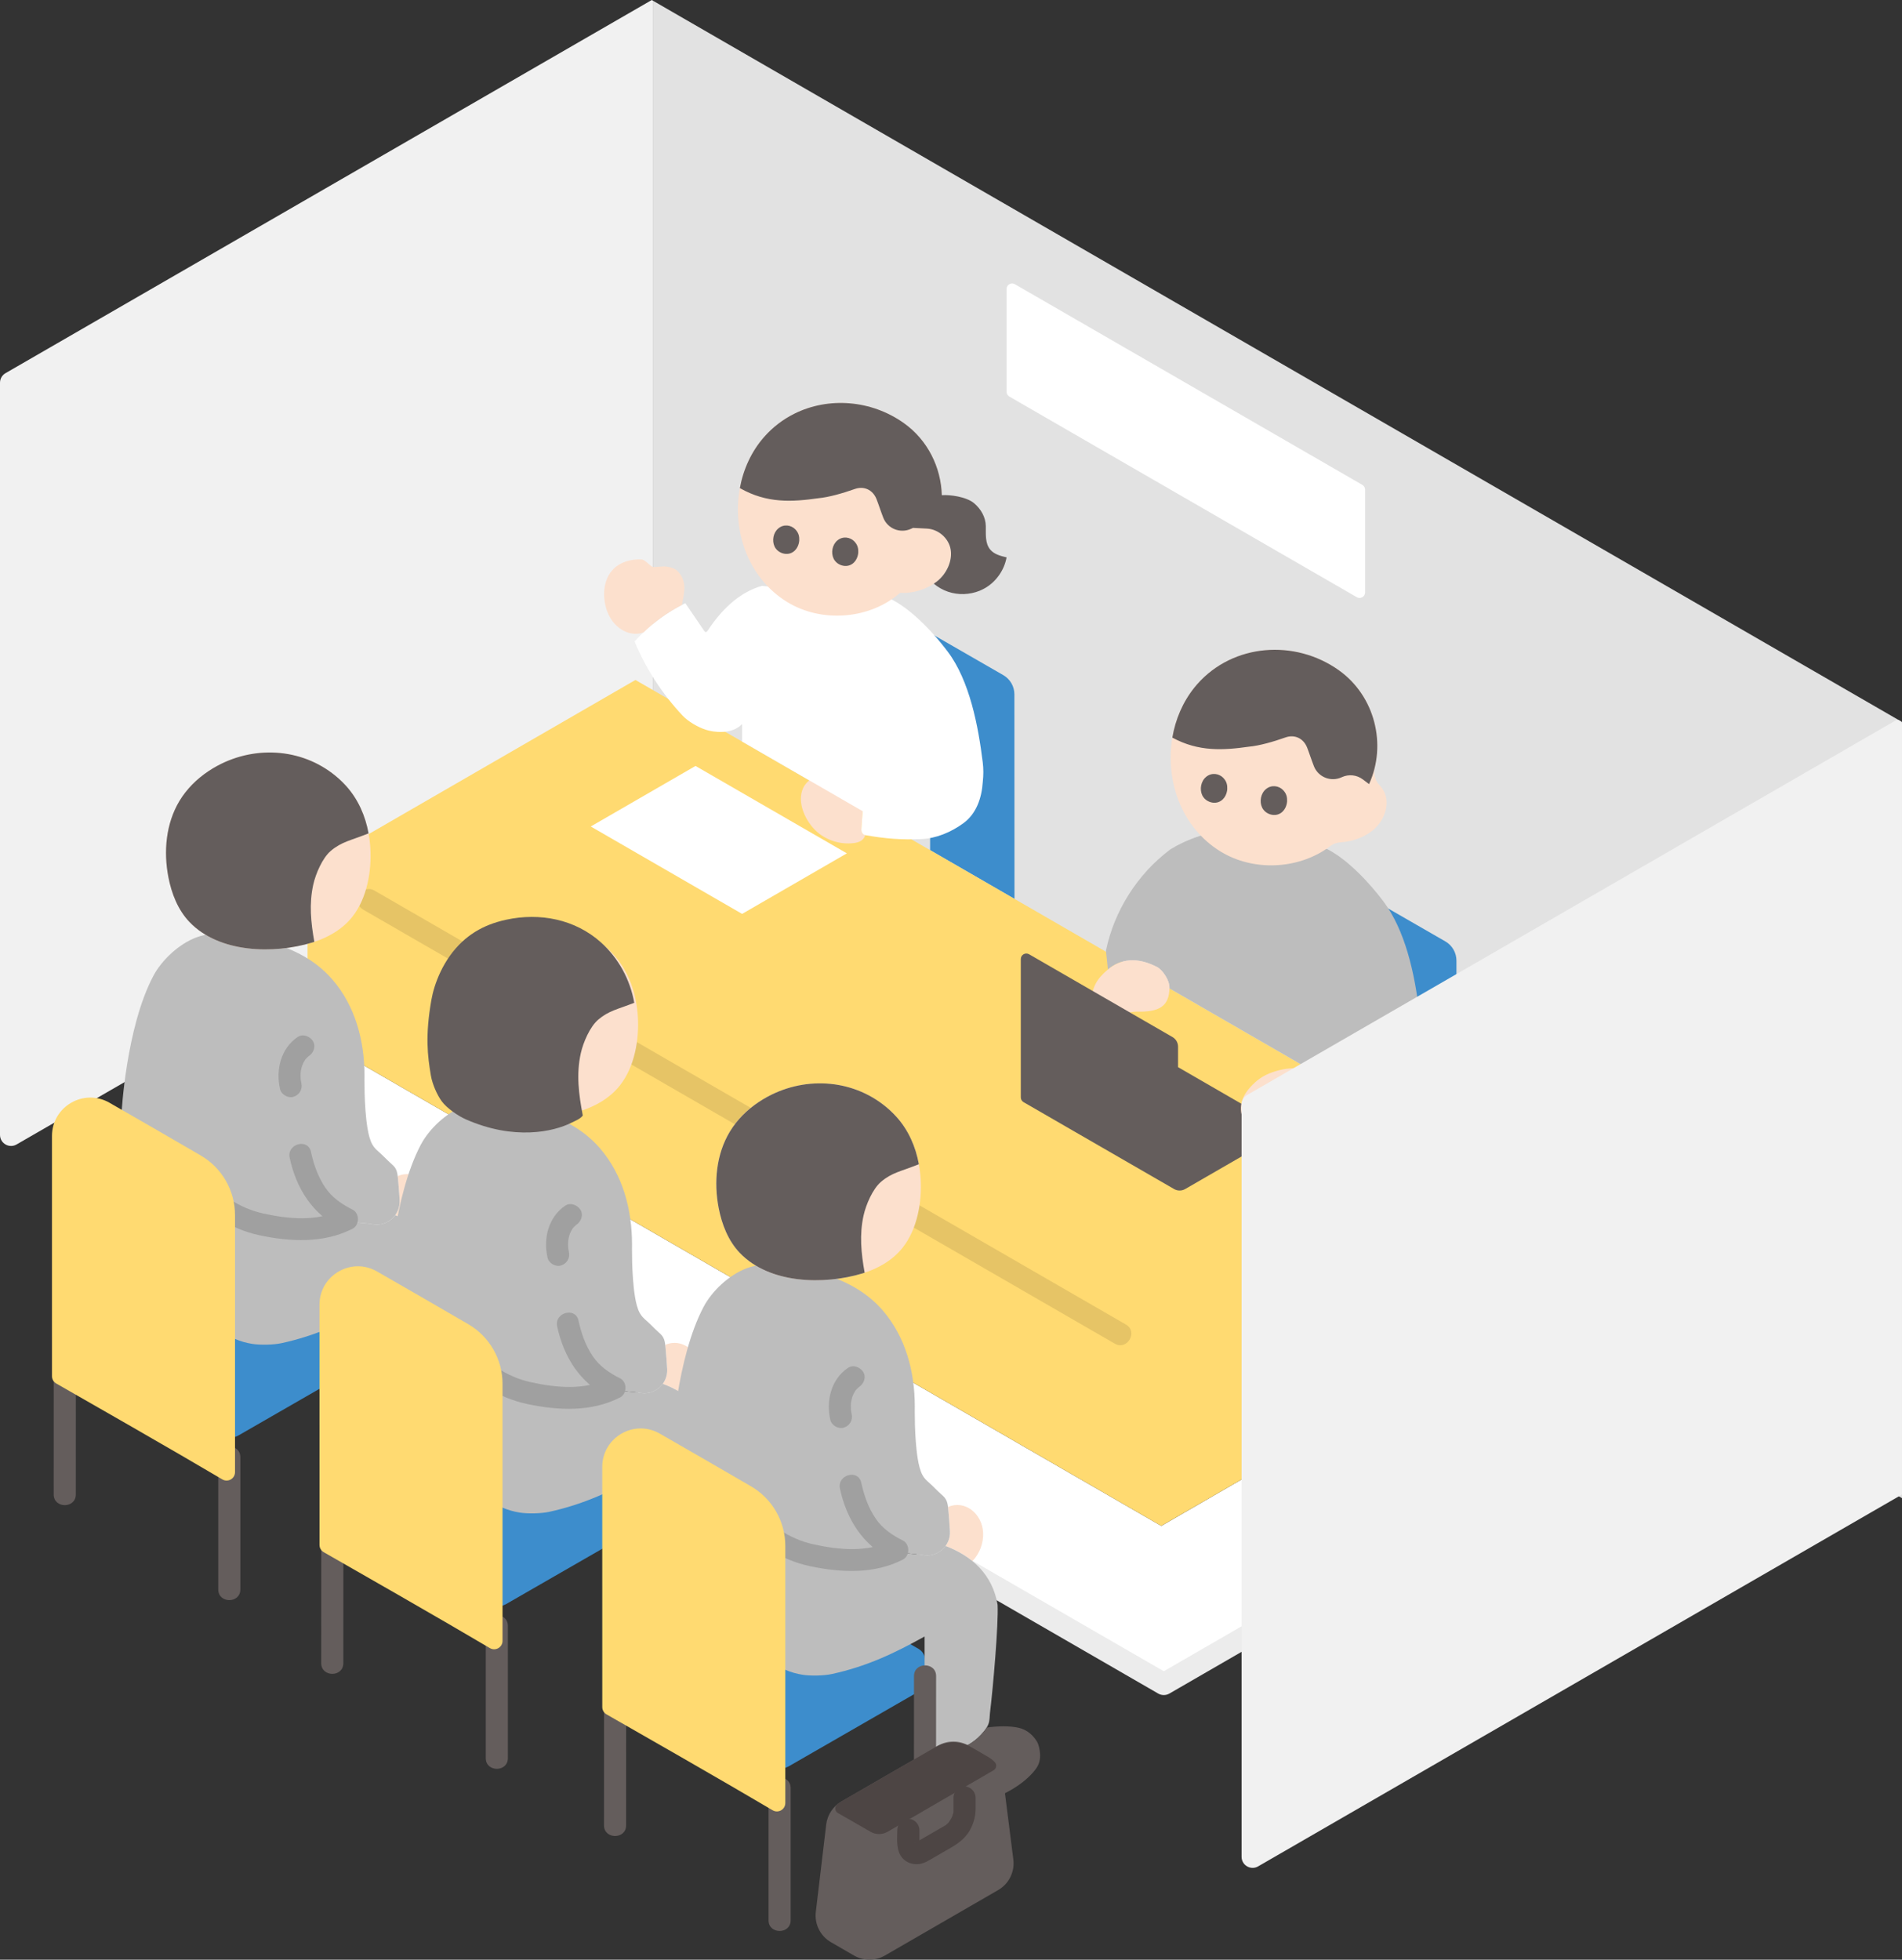 <?xml version="1.0" encoding="UTF-8"?><svg id="b" xmlns="http://www.w3.org/2000/svg" width="344.023" height="354.422" viewBox="0 0 344.023 354.422"><rect x="0" y="0" width="344.023" height="354.422" fill="#333333" stroke="none"/><defs><style>.j{fill:#bdbdbd;}.k{fill:#3d8dcc;}.l{fill:#fff;}.m{fill:#e2e2e2;}.n{fill:none;}.o{fill:#e6c466;}.p{fill:#a0a0a0;}.q{fill:#ffda71;}.r{fill:#ffda71;}.s{fill:#fce0cd;}.t{fill:#ececec;}.u{fill:#4d4544;}.v{fill:#645d5c;}.w{fill:#f1f1f1;}</style></defs><g id="c"><path class="l" d="M115.038,249.443c-21.927-12.661-43.361-25.037-59.418-34.306v-27.82h.89c42.696,24.655,130.017,75.076,153.534,88.659,11.45-6.617,46.167-26.69,59.176-34.189v28.85c-15.28,8.83-43.98,25.42-58.72,33.93-13.425-7.751-55.271-31.917-95.462-55.124Z"/><path class="t" d="M112.979,121.796c-15.035,8.688-30.069,17.376-45.106,26.061-3.717,2.147-7.433,4.294-11.15,6.44-.847.489-2.061.948-2.664,1.729-.754.978-.43,2.696-.43,3.865,0,2.49,0,4.98-.001,7.47-.001,9.178-.002,18.356-.003,27.534,0,6.747,0,13.494,0,20.241,0,.702.381,1.375.991,1.727,10.243,5.914,20.486,11.828,30.729,17.743,11.879,6.859,23.758,13.719,35.637,20.578s23.731,13.703,35.597,20.555c10.202,5.891,20.405,11.783,30.607,17.674,6.889,3.978,13.779,7.957,20.668,11.935.546.315,1.092.631,1.638.946.623.36,1.396.36,2.019,0,14.102-8.148,28.203-16.298,42.304-24.447,3.45-1.994,6.9-3.988,10.35-5.982,1.468-.849,2.936-1.697,4.404-2.546.728-.421,1.704-.803,2.222-1.475.527-.683.429-1.533.429-2.345,0-7.155,0-14.311.001-21.466.001-12.038.003-24.076.007-36.114,0-2.574-3.999-2.578-4,0-.005,16.979-.007,33.958-.008,50.937,0,2.592,0,5.184,0,7.776l.991-1.727c-15.73,9.091-31.46,18.182-47.191,27.273-3.843,2.221-7.685,4.441-11.528,6.662h2.019c-6.359-3.672-12.719-7.344-19.078-11.017-9.879-5.704-19.757-11.409-29.636-17.113-11.748-6.784-23.496-13.568-35.244-20.351-11.968-6.911-23.935-13.821-35.903-20.731-10.538-6.085-21.075-12.169-31.613-18.253-1.134-.655-2.269-1.31-3.403-1.965l.991,1.727c0-13.939.001-27.879.003-41.818,0-5.36.001-10.72.002-16.08l-.991,1.727c15.456-8.926,30.91-17.855,46.364-26.785,3.998-2.31,7.996-4.621,11.994-6.931,2.228-1.288.216-4.746-2.019-3.454h0Z"/><path class="w" d="M117.892,0C94.222,13.654,11.041,61.691.995,67.492c-.619.357-.995,1.015-.995,1.729v136.031c0,1.54,1.663,2.504,2.997,1.734,38.613-22.297,77.7-44.856,115.13-66.467.02.011.042.024.062.036,0-39.379,0-91.36,0-140.377l-.297-.178Z"/><path class="m" d="M344.02,270.297s0-69.856.003-139.721C281.712,94.607,151.524,19.428,118.189.179c0,49.016,0,100.997,0,140.376,33.342,19.251,163.527,94.428,225.834,130.395-.003-.326-.003-.653-.003-.653Z"/><g id="d"><path class="k" d="M254.096,203.343c-2.428-1.402-4.928-2.846-7.491-4.326v-37.286c5.633,3.243,11.709,6.74,14.811,8.525,1.252.721,2.018,2.044,2.018,3.488.003,6.201.011,23.44.016,35.001-2.975-1.718-6.1-3.523-9.354-5.403Z"/></g><g id="e"><path class="k" d="M180.475,160.826c-4.095-2.365-8.183-4.726-12.241-7.069v-39.274c5.156,2.968,10.414,5.995,13.226,7.614,1.252.721,2.018,2.044,2.018,3.488.003,6.567.011,25.513.016,36.985-1.007-.581-2.014-1.163-3.02-1.744Z"/></g><path class="q" d="M126.616,129.724c-3.894-2.249-7.787-4.497-11.679-6.744l-.95.544c-16.822,9.721-39.831,23.016-58.359,33.716-.002,10.135-.003,20.42-.003,29.571.577.332.884.509.884.509,42.688,24.644,130.012,75.071,153.529,88.651,11.696-6.751,47.762-27.595,60.029-34.678,0,0,16.704-9.646,24.88-14.36-55.908-32.287-112.247-64.822-168.331-97.209Z"/><path class="o" d="M65.708,164.524c8.728,5.039,17.456,10.078,26.184,15.117,10.276,5.933,20.551,11.866,30.827,17.8,10.449,6.034,20.899,12.068,31.348,18.102,9.063,5.233,18.126,10.467,27.189,15.7,6.291,3.633,12.582,7.265,18.873,10.898.506.292,1.011.584,1.517.876,2.233,1.29,4.25-2.166,2.019-3.454-5.843-3.374-11.687-6.749-17.53-10.123-8.797-5.08-17.595-10.16-26.392-15.24-10.363-5.984-20.727-11.968-31.09-17.953-10.37-5.988-20.74-11.975-31.109-17.963-9.003-5.198-18.006-10.397-27.01-15.595-.935-.54-1.869-1.079-2.804-1.619-2.233-1.289-4.25,2.166-2.019,3.454h0Z"/><g id="f"><path class="j" d="M228.978,151.209c-.348-.064-.695-.126-1.04-.187-1.402-.246-2.766-.46-3.989-.613-6.227-.778-12.324,3.257-12.324,3.257-5.889,4.427-10.09,11.047-11.589,18.26l.357,3.417c2.267-1.908,5.238-2.334,8.88-.459.977.503,2.253,2.333,2.25,3.724,0,.05,0,.099-.001.148,8.286,4.783,16.386,9.461,24.142,13.94.222.037.865.137,1.656.261.442,1.315.998,2.885,1.548,4.51.559,1.654,1.112,3.364,1.531,4.917,2.026-1.142,4.669-2.432,7.221-3.962,4.167-2.493,7.811-5.76,8.63-9.989.347-1.817.629-4.041.397-5.875-.801-6.474-2.438-14.269-6.471-19.594-2.458-3.259-6.34-7.462-10.124-9.403,0,0-4.326-1.041-9.057-1.97-.667-.131-1.343-.26-2.015-.383Z"/><path class="s" d="M197.418,181.36c.008-2.756.953-4.314,2.975-6.016,2.267-1.908,5.238-2.334,8.88-.459.977.503,2.253,2.333,2.25,3.724-.006,3.488-1.971,4.442-5.892,4.359-3.487-.074-6.363,3.852-7.752.653-.322-.742-.464-1.503-.461-2.261Z"/><path class="v" d="M196.952,206.154c-3.939-2.274-7.877-4.548-11.815-6.822-.309-.179-.5-.509-.5-.866v-25.014c0-.77.833-1.251,1.5-.866l25.942,14.978c.619.357,1,1.018,1,1.732v3.709c6.07,3.51,12.147,7.019,18.225,10.529.667.385.668,1.348,0,1.734-5.645,3.262-11.295,6.519-16.94,9.781-.619.358-1.381.358-2,0-5.139-2.965-10.277-5.931-15.413-8.896Z"/><path class="s" d="M228.114,204.449c-.711-.162-1.409-.404-2.017-.821-2.183-1.497-2.002-4.216-.652-6.123.893-1.261,2.117-2.328,3.142-2.89,2.522-1.381,6.869-2.132,9.127-.503.724,2.109,1.621,4.644,2.314,6.975-1.933,2.098-5.659,3.45-8.092,3.6-1.125.069-2.277.059-3.39-.149-.144-.027-.288-.056-.432-.089Z"/><path class="s" d="M211.753,136.245c-.187,5.159,1.452,10.396,4.881,14.277,1.365,1.545,2.983,2.869,4.791,3.863,5.958,3.276,13.842,2.709,19.222-1.383.563-.428,1.258-.633,1.964-.675,1.987-.118,4.107-.883,5.665-2.133,1.706-1.369,2.803-3.679,2.466-5.785-.145-.909-.588-1.732-1.212-2.383-.812-.848-1.139-2.077-.866-3.219,1.539-6.434-.852-13.577-6.513-17.599-7.919-5.626-19.112-4.852-25.619,2.551-3.03,3.447-4.616,7.937-4.781,12.486Z"/><path class="v" d="M216.026,124.362c-2.1,2.613-3.424,5.755-3.983,9.04,4.767,2.593,9.245,2.296,13.89,1.638,1.779-.158,4.357-.876,6.563-1.664,1.635-.584,3.248.117,3.926,1.819.361.907.76,2.179,1.23,3.379.775,1.978,3.062,2.89,4.996,2.01l.077-.035c1.241-.565,2.692-.405,3.78.417h0s.557.421,1.121.847c3.255-7.085,1.086-15.942-5.476-20.604-7.919-5.626-19.112-4.852-25.619,2.551-.174.198-.343.399-.507.603Z"/><path class="v" d="M221.981,142.72c-.008.13-.089,1.424-1.148,2.12-.695.456-1.393.344-1.612.305-.169-.03-1.268-.246-1.773-1.336-.479-1.033-.262-2.5.71-3.306,1.008-.836,2.339-.603,3.091.17.677.696.755,1.388.732,2.047Z"/><path class="v" d="M232.802,144.931c-.008.13-.089,1.424-1.148,2.12-.695.456-1.393.344-1.612.305-.169-.03-1.268-.246-1.773-1.336-.479-1.033-.262-2.5.71-3.306,1.008-.836,2.339-.603,3.091.17.677.696.755,1.388.732,2.047Z"/></g><path class="l" d="M183.557,51.398c19.528,11.277,41.233,23.81,62.853,36.293.309.179.5.509.5.866,0,6.196,0,12.391,0,18.587,0,.77-.833,1.251-1.5.866-21.657-12.505-43.365-25.04-62.851-36.292-.309-.179-.497-.507-.497-.864,0-2.586.001-12.629.002-18.592,0-.77.827-1.249,1.494-.864Z"/><path class="w" d="M246.245,326.759c-6.215,3.589-12.46,7.196-18.681,10.789-1.332.769-2.994-.194-2.994-1.733v-136.045c0-.714.374-1.369.992-1.726,41.215-23.793,107.525-62.091,117.254-67.71.538-.311,1.204.073,1.204.694,0,44.849,0,139.268,0,139.268-23.016,13.285-59.823,34.543-97.775,56.462Z"/><g id="g"><path class="s" d="M147.794,150.457c-2.049-1.801-3.786-5.356-2.488-8.01.892-1.823,3.204-2.582,5.107-2.564.245.002.509.01.646-.236.082-.146.106-.318.179-.469.191-.397.664-.568,1.101-.621,1.309-.158,2.67.446,3.419,1.534l.693,1.008c-.214,2.88-.428,5.759-.642,8.638-.023.303-.039.63.125.886.119.186.294.371.511.41.019.003.039.007.057.01-.321,1.058-1.258,1.337-2.146,1.442-2.282.27-4.664-.439-6.427-1.913-.045-.038-.09-.076-.134-.115Z"/><path class="l" d="M167.436,113.222c-1.911-1.94-4.059-3.733-6.175-4.818l-23.441-2.446c-4.162,1.16-7.422,4.445-9.791,8.059-.107.164-.28.352-.462.28-.079-.031-.131-.105-.179-.175-1.142-1.677-2.285-3.354-3.426-5.032-3.467,1.695-6.601,4.064-9.182,6.932,2.053,4.927,5,9.48,8.653,13.371,1.035,1.103,2.775,2.112,4.212,2.584s4.75.917,6.58-1.026c0,1.036,0,2.101,0,3.165,6.993,4.04,14.308,8.264,21.808,12.595-.075,1.009-.15,2.017-.225,3.026-.023.303-.039.63.125.886.119.186.294.371.511.41,3.743.656,6.534.872,10.153.725,2.734-.111,5.411-1.243,7.626-2.85,2.367-1.717,3.35-4.552,3.539-7.529.125-1.161.14-2.313-.011-3.51-.801-6.474-2.333-14.737-6.367-20.062-.76-1.007-1.655-2.105-2.642-3.198-.42-.466-.857-.931-1.308-1.387Z"/><g id="h"><path class="l" d="M153.175,154.335c-.809-.467-26.139-15.094-27.375-15.808-.55.318-18.514,10.7-18.947,10.95,2.371,1.371,24.412,14.098,27.373,15.808.505-.292,18.531-10.708,18.949-10.949,0,0,0,0,0,0Z"/></g><path class="s" d="M142.207,75.643c6.405-3.976,14.909-3.643,21.271.877,6.212,4.414,8.433,12.638,5.772,19.473,1.369.614,2.461,1.895,2.704,3.418.332,2.078-.75,4.357-2.433,5.707-1.834,1.471-4.456,2.262-6.707,2.097-5.299,4.641-13.596,5.442-19.786,2.038-1.784-.981-3.381-2.287-4.727-3.812-6.367-7.205-6.479-19.146-.099-26.405,1.192-1.356,2.544-2.487,4.005-3.394Z"/><path class="v" d="M143.621,74.851c-2.006,1.007-3.851,2.401-5.419,4.186-2.302,2.619-3.758,5.846-4.381,9.241,4.891,2.797,9.47,2.501,14.225,1.827,1.779-.158,4.357-.876,6.563-1.664,1.635-.584,3.248.117,3.926,1.819.361.907.76,2.179,1.23,3.379.775,1.978,3.062,2.89,4.996,2.01l.385-.175c1.241.063,2.514.128,2.514.128,2.053.105,3.963,1.73,4.296,3.808.332,2.078-.75,4.357-2.433,5.707-.199.159-.407.311-.622.454.77.635,1.638,1.134,2.578,1.452,1.846.629,3.908.553,5.717-.179.342-.144.679-.311.998-.493,2.008-1.175,3.458-3.257,3.871-5.547-1.082-.25-2.237-.549-2.946-1.395-.964-1.128-.792-2.792-.813-4.267-.031-1.615-.869-3.055-2.086-4.103-1.393-1.206-4.415-1.586-5.802-1.481,0,0-.026.002-.066.005-.144-5.026-2.535-9.964-6.872-13.045-5.904-4.194-13.653-4.783-19.857-1.669Z"/><path class="v" d="M144.563,97.745c-.007.128-.087,1.405-1.133,2.092-.686.45-1.374.339-1.591.301-.167-.03-1.251-.242-1.749-1.318-.472-1.019-.258-2.467.701-3.262.995-.824,2.308-.595,3.05.168.668.687.745,1.369.722,2.019Z"/><path class="v" d="M155.239,99.925c-.007.128-.087,1.405-1.133,2.092-.686.45-1.374.339-1.591.301-.167-.03-1.251-.242-1.749-1.318-.472-1.019-.258-2.467.701-3.262.995-.824,2.308-.595,3.05.168.668.687.745,1.369.722,2.019Z"/><path class="s" d="M117.761,102.352c-.533-.39-1.183-1.138-1.699-1.166-1.922-.106-3.928.439-5.265,1.886-2.2,2.38-1.859,6.774-.045,9.226,1.262,1.706,3.427,2.849,5.623,2.088,2.068-1.98,4.419-3.663,6.96-4.981.547-2.66.819-4.223-.593-5.928-.497-.6-1.22-.855-2.139-1-.727-.115-2.306.159-2.548.053-.092-.041-.191-.103-.294-.178Z"/></g><path class="s" d="M78.281,217.353c.1,1.84-.63,3.8-1.93,5.14v.01c-1.41-1.17-3.07-2.08-4.87-2.73.55-.75.86-1.69.8-2.7-.07-1.28-.17-2.56-.29-3.83-.02-.17-.03-.35-.06-.53,3.06-1.35,6.18,1.21,6.35,4.64Z"/><path class="v" d="M9.72,245.419c0,8.289-.008,16.578-.008,24.867,0,2.574,4,2.578,4,0,0-8.289.008-16.578.008-24.867,0-2.574-4-2.578-4,0h0Z"/><path class="v" d="M39.475,263.553v23.909c0,2.574,4,2.578,4,0v-23.909c0-2.574-4-2.578-4,0h0Z"/><path class="k" d="M40.43,223.259c8.367,4.831,17.221,9.943,26.186,15.12.721.416,1.166,1.186,1.166,2.018v3.587c0,.894-.472,1.717-1.247,2.163-5.978,3.443-18.857,10.839-23.327,13.422-1.36.786-3.582.785-4.943,0-5.218-3.013-17.269-9.973-24.108-13.923-1.515-.875-2.439-2.478-2.439-4.227"/><path class="j" d="M80.903,230.386c-.901-5.452-4.687-8.868-9.417-10.614-.885,1.207-2.393,1.922-4.002,1.648-1.822-.31-2.691-.109-4.458-.793-.094-.044-.188-.089-.274-.128-.179.101-.369.188-.558.268-4.71,2.08-9.83,1.85-15.64.51-1.27-.28-3.71-1.24-4.83-1.9-1.739-1.008-3.328-2.172-4.916-3.717-1.426.186-2.79.448-4.057.807-6.382,1.804-7.989,14.775-7.989,14.775,0,0-.159.045-.458.129,9.74,5.596,15.886,9.127,15.886,9.127,1.133,1.4,3.392,2.23,5.444,2.556,1.459.232,3.845.18,5.289-.133,6.38-1.384,11.349-3.779,16.773-6.785,0,2.211,0,3.714,0,3.714,0,1.423,0,3.707.001,5.588,0,1.101-.566,2.112-1.498,2.688-.006,2.135-.011,5.766-.014,9.442,1.559-.015,2.521-.024,2.521-.024,2.654-.441,6.435-.631,9.21-3.664.525-.574,1.041-1.175,1.316-1.879.268-.687.218-1.436.307-2.159.544-4.461,1.544-15.906,1.365-19.453Z"/><path class="v" d="M86.751,253.649c-.572-.472-1.239-.813-2.017-.999-1.509-.362-3.776-.337-5.809-.044-.279.454-.642.87-1.01,1.271-2.901,3.17-6.901,3.234-9.564,3.726-.003,3.208-.006,6.457-.008,9.086,1.251.8,2.804,1.196,4.301,1.139,1.987-.077,3.88-.822,5.717-1.583,3.266-1.353,6.608-2.864,8.944-5.518.212-.241.417-.497.602-.765.558-.805.738-1.679.674-2.641-.045-.686-.218-1.64-.583-2.222-.356-.567-.768-1.055-1.248-1.451Z"/><path class="j" d="M21.983,201.378s.794-15.5,5.75-24.875c1.505-2.848,4.583-5.75,7.75-6.958,4.069-1.553,9.321-.227,13.38.911,4.327,1.212,8.272,3.255,11.241,6.68,4.178,4.82,5.824,11.126,5.824,17.408,0,0-.112,5.519.536,9.465.179,1.088.437,2.165.854,2.93.336.617.753.992,1.162,1.356,1.113.991,1.288,1.283,2.401,2.275.319.284.655.597.857,1.192.148.435.204.968.252,1.484.12,1.269.218,2.545.294,3.824.157,2.642-2.193,4.794-4.803,4.35-1.822-.31-2.691-.109-4.458-.793-.09-.042-.179-.084-.264-.131-.181.101-.373.192-.564.272-4.71,2.08-9.83,1.85-15.64.51-1.27-.28-3.71-1.24-4.83-1.9-2.33-1.35-4.39-2.98-6.54-5.43l-13.203-12.57Z"/><path class="p" d="M52.388,209.382c1.206,5.605,4.16,10.244,9.359,12.844v-3.454c-4.335,2.225-9.62,1.699-14.201.681-4.405-.979-7.983-3.591-10.945-6.919-1.715-1.927-4.536.91-2.828,2.828,3.52,3.955,7.942,6.936,13.164,8.047,5.569,1.184,11.618,1.492,16.829-1.183,1.294-.664,1.316-2.796,0-3.454-1.912-.956-3.691-2.166-4.91-3.959-1.328-1.952-2.117-4.199-2.61-6.494-.541-2.515-4.398-1.451-3.857,1.063h0Z"/><path class="s" d="M56.538,170.442c2.763-.851,5.385-2.356,7.182-4.619,2.67-3.363,3.528-8.304,3.26-12.502-.263-4.118-1.6-8.107-4.399-11.201-.404-.446-.831-.87-1.279-1.272-6.597-5.923-16.342-6.233-23.617-1.364-2.09,1.399-3.919,3.205-5.221,5.366-2.453,4.072-2.912,9.13-2.007,13.797.577,2.977,1.729,5.926,3.825,8.118,5.372,5.614,15.213,5.817,22.184,3.701.024-.007.049-.015.073-.022Z"/><path class="v" d="M39.337,138.488c-.563.303-1.114.635-1.652.995-2.09,1.399-3.919,3.205-5.221,5.366-2.453,4.072-2.912,9.13-2.007,13.797.577,2.977,1.729,5.926,3.825,8.118,5.372,5.614,15.213,5.817,22.184,3.701.024-.007.049-.015.073-.022.106-.033.212-.066.318-.101-.629-3.489-.971-6.885-.19-10.379.431-1.927,1.646-4.784,3.15-6.063,1.985-1.687,3.591-1.867,6.847-3.181-.58-3.172-1.878-6.162-4.082-8.598-.404-.446-.831-.87-1.279-1.272-6.109-5.485-14.918-6.157-21.966-2.359Z"/><path class="p" d="M54.506,195.894c-.06-.262-.108-.525-.145-.791l.071.532c-.089-.707-.091-1.417-.003-2.125l-.071.532c.055-.399.135-.793.252-1.178.058-.191.131-.375.198-.562-.23.648-.004.03.091-.146.093-.172.194-.339.304-.501.092-.136.323-.344-.082.091.066-.071.123-.151.188-.224.119-.134.245-.261.377-.381.059-.054.354-.289.061-.065-.306.234.057-.035.119-.077.865-.585,1.329-1.787.718-2.736-.556-.862-1.809-1.344-2.736-.718-3.062,2.07-3.992,5.939-3.198,9.412.233,1.021,1.464,1.719,2.46,1.397,1.068-.346,1.647-1.366,1.397-2.46h0Z"/><path class="r" d="M10.16,250.21c4.074,2.315,22.278,12.738,30.052,17.348,1.015.602,2.296-.131,2.296-1.312v-46.479c0-4.439-2.351-8.542-6.184-10.78-4.826-2.818-11.19-6.486-16.525-9.549-4.63-2.658-10.4.682-10.401,6.02-.002,10.259-.004,33.684.003,43.444,0,.543.287,1.038.76,1.307Z"/><path class="n" d="M35.791,234.373c-6.308-3.666-13.846-8.006-20.078-11.581"/><path class="v" d="M65.783,243.291c0,9.599-.016,19.197-.016,28.796,0,2.574,4,2.578,4,0,0-9.599.016-19.197.016-28.796,0-2.574-4-2.578-4,0h0Z"/><path class="v" d="M58.108,275.931c0,8.289-.008,16.578-.008,24.867,0,2.574,4,2.578,4,0,0-8.289.008-16.578.008-24.867,0-2.574-4-2.578-4,0h0Z"/><path class="v" d="M87.862,294.064v23.909c0,2.574,4,2.578,4,0v-23.909c0-2.574-4-2.578-4,0h0Z"/><path class="k" d="M88.818,253.77c8.367,4.831,17.221,9.943,26.186,15.12.721.416,1.166,1.186,1.166,2.018v3.587c0,.894-.472,1.717-1.247,2.163-5.978,3.443-18.857,10.839-23.327,13.422-1.36.786-3.582.785-4.943,0-5.218-3.013-17.269-9.973-24.108-13.923-1.515-.875-2.439-2.478-2.439-4.227"/><path class="s" d="M126.671,247.873c.1,1.84-.63,3.8-1.93,5.14-1.42-1.16-3.08-2.07-4.87-2.73.55-.75.86-1.69.8-2.7-.07-1.28-.17-2.56-.29-3.83-.02-.17-.03-.35-.06-.52,3.06-1.35,6.18,1.21,6.35,4.64Z"/><path class="j" d="M129.29,260.897c-.901-5.452-4.687-8.868-9.417-10.614-.885,1.207-2.393,1.922-4.002,1.648-1.822-.31-2.691-.109-4.458-.793-.094-.044-.188-.089-.274-.128-.179.101-.369.188-.558.268-4.71,2.08-9.83,1.85-15.64.51-1.27-.28-3.71-1.24-4.83-1.9-1.739-1.008-3.328-2.172-4.916-3.717-1.426.186-2.79.448-4.057.807-6.382,1.804-7.989,14.775-7.989,14.775,0,0-.159.045-.458.129,9.74,5.596,15.886,9.127,15.886,9.127,1.133,1.4,3.392,2.23,5.444,2.556,1.459.232,3.845.18,5.289-.133,6.38-1.384,11.349-3.779,16.773-6.785,0,2.211,0,3.714,0,3.714,0,1.423,0,3.707.001,5.588,0,1.101-.566,2.112-1.498,2.688-.006,2.135-.011,5.766-.014,9.442,1.559-.015,2.521-.024,2.521-.024,2.654-.441,6.435-.631,9.21-3.664.525-.574,1.041-1.175,1.316-1.879.268-.687.218-1.436.307-2.159.544-4.461,1.544-15.906,1.365-19.453Z"/><path class="v" d="M135.139,284.161c-.572-.472-1.239-.813-2.017-.999-1.509-.362-3.776-.337-5.809-.044-.279.454-.642.87-1.01,1.271-2.901,3.17-6.901,3.234-9.564,3.726-.003,3.208-.006,6.457-.008,9.086,1.251.8,2.804,1.196,4.301,1.139,1.987-.077,3.88-.822,5.717-1.583,3.266-1.353,6.608-2.864,8.944-5.518.212-.241.417-.497.602-.765.558-.805.738-1.679.674-2.641-.045-.686-.218-1.64-.583-2.222-.356-.567-.768-1.055-1.248-1.451Z"/><path class="j" d="M70.371,231.89s.794-15.5,5.75-24.875c1.505-2.848,4.583-5.75,7.75-6.958,4.069-1.553,9.321-.227,13.38.911,4.327,1.212,8.272,3.255,11.241,6.68,4.178,4.82,5.824,11.126,5.824,17.408,0,0-.112,5.519.536,9.465.179,1.088.437,2.165.854,2.93.336.617.753.992,1.162,1.356,1.113.991,1.288,1.283,2.401,2.275.319.284.655.597.857,1.192.148.435.204.968.252,1.484.12,1.269.218,2.545.294,3.824.157,2.642-2.193,4.794-4.803,4.35-1.822-.31-2.691-.109-4.458-.793-.09-.042-.179-.084-.264-.131-.181.101-.373.192-.564.272-4.71,2.08-9.83,1.85-15.64.51-1.27-.28-3.71-1.24-4.83-1.9-2.33-1.35-4.39-2.98-6.54-5.43l-13.203-12.57Z"/><path class="p" d="M102.894,226.405c-.06-.262-.108-.525-.145-.791l.071.532c-.089-.707-.091-1.417-.003-2.125l-.071.532c.055-.399.135-.793.252-1.178.058-.191.131-.375.198-.562-.23.648-.004.03.091-.146.093-.172.194-.339.304-.501.092-.136.323-.344-.082.091.066-.071.123-.151.188-.224.119-.134.245-.261.377-.381.059-.054.354-.289.061-.065-.306.234.057-.035.119-.077.865-.585,1.329-1.787.718-2.736-.556-.862-1.809-1.344-2.736-.718-3.062,2.07-3.992,5.939-3.198,9.412.233,1.021,1.464,1.719,2.46,1.397,1.068-.346,1.647-1.366,1.397-2.46h0Z"/><path class="j" d="M106.531,247.383c.15.13.3.26.46.38-.15-.12-.31-.24-.46-.38Z"/><path class="p" d="M82.16,245.874c3.52,3.955,7.942,6.936,13.164,8.047,5.562,1.183,11.629,1.501,16.831-1.185,1.291-.666,1.318-2.796,0-3.454-1.913-.955-3.693-2.164-4.912-3.957-1.328-1.952-2.117-4.199-2.61-6.494-.541-2.515-4.398-1.451-3.857,1.063,1.206,5.605,4.16,10.246,9.361,12.842v-3.454c-4.327,2.234-9.628,1.7-14.203.683-4.405-.979-7.983-3.591-10.945-6.919-1.715-1.927-4.536.91-2.828,2.828h0Z"/><path class="s" d="M104.926,200.953c2.763-.851,5.385-2.356,7.182-4.619,2.67-3.363,3.528-8.304,3.26-12.502-.263-4.118-1.6-8.107-4.399-11.201-.404-.446-.831-.87-1.279-1.272-6.597-5.923-16.342-6.233-23.617-1.364-2.09,1.399-3.919,3.205-5.221,5.366-2.453,4.072-2.912,9.13-2.007,13.797.577,2.977,1.729,5.926,3.825,8.118,5.372,5.614,15.213,5.817,22.184,3.701.024-.007.049-.015.073-.022Z"/><path class="v" d="M86.006,168.49c-.071.044-.142.088-.212.132-.78.497-1.478,1.042-2.113,1.623-3.583,3.278-5.167,7.833-5.647,10.55-1.16,6.565-.689,10.2-.103,13.7.266,1.592,1.137,3.545,1.958,4.667.926,1.264,2.941,2.651,4.375,3.282,8.727,3.839,15.81,2.256,19.099.607.739-.37,1.574-.661,2.049-1.303-.73-3.806-1.205-7.482-.358-11.275.431-1.927,1.646-4.784,3.15-6.063,1.915-1.628,3.478-1.852,6.514-3.048-.728-4.168-2.862-8.093-6.016-10.919-4.685-4.199-11.059-5.429-17.155-4.105-2.24.487-4.041,1.231-5.542,2.151Z"/><path class="r" d="M58.548,280.722c4.074,2.315,22.278,12.738,30.052,17.348,1.015.602,2.296-.131,2.296-1.312v-46.479c0-4.439-2.351-8.542-6.184-10.78-4.826-2.818-11.19-6.486-16.525-9.549-4.63-2.658-10.4.682-10.401,6.02-.002,10.259-.004,33.684.003,43.444,0,.543.287,1.038.76,1.307Z"/><path class="n" d="M84.178,264.884c-6.308-3.666-13.846-8.006-20.078-11.581"/><path class="v" d="M114.171,273.802c0,9.599-.016,19.197-.016,28.796,0,2.574,4,2.578,4,0,0-9.599.016-19.197.016-28.796,0-2.574-4-2.578-4,0h0Z"/><path class="s" d="M177.821,277.193c.1,1.84-.63,3.8-1.93,5.14-1.42-1.16-3.07-2.06-4.87-2.72.55-.75.86-1.69.8-2.7-.08-1.28-.17-2.56-.29-3.83-.02-.17-.04-.35-.06-.53,3.06-1.35,6.18,1.21,6.35,4.64Z"/><path class="v" d="M109.255,305.258c0,8.289-.008,16.578-.008,24.867,0,2.574,4,2.578,4,0,0-8.289.008-16.578.008-24.867,0-2.574-4-2.578-4,0h0Z"/><path class="v" d="M139.01,323.392v23.909c0,2.574,4,2.578,4,0v-23.909c0-2.574-4-2.578-4,0h0Z"/><path class="k" d="M139.966,283.098c8.367,4.831,17.221,9.943,26.186,15.12.721.416,1.166,1.186,1.166,2.018v3.587c0,.894-.472,1.717-1.247,2.163-5.978,3.443-18.857,10.839-23.327,13.422-1.36.786-3.582.785-4.943,0-5.218-3.013-17.269-9.973-24.108-13.923-1.515-.875-2.439-2.478-2.439-4.227"/><path class="j" d="M180.438,290.225c-.901-5.452-4.687-8.868-9.417-10.614-.885,1.207-2.393,1.922-4.002,1.648-1.822-.31-2.691-.109-4.458-.793-.094-.044-.188-.089-.274-.128-.179.101-.369.188-.558.268-4.71,2.08-9.83,1.85-15.64.51-1.27-.28-3.71-1.24-4.83-1.9-1.739-1.008-3.328-2.172-4.916-3.717-1.426.186-2.79.448-4.057.807-6.382,1.804-7.989,14.775-7.989,14.775,0,0-.159.045-.458.129,9.74,5.596,15.886,9.127,15.886,9.127,1.133,1.4,3.392,2.23,5.444,2.556,1.459.232,3.845.18,5.289-.133,6.38-1.384,11.349-3.779,16.773-6.785,0,2.211,0,3.714,0,3.714,0,1.423,0,3.707.001,5.588,0,1.101-.566,2.112-1.498,2.688-.006,2.135-.011,5.766-.014,9.442,1.559-.015,2.521-.024,2.521-.024,2.654-.441,6.435-.631,9.21-3.664.525-.574,1.041-1.175,1.316-1.879.268-.687.218-1.436.307-2.159.544-4.461,1.544-15.906,1.365-19.453Z"/><path class="v" d="M186.286,313.488c-.572-.472-1.239-.813-2.017-.999-1.509-.362-3.776-.337-5.809-.044-.279.454-.642.87-1.01,1.271-2.901,3.17-6.901,3.234-9.564,3.726-.003,3.208-.006,6.457-.008,9.086,1.251.8,2.804,1.196,4.301,1.139,1.987-.077,3.88-.822,5.717-1.583,3.266-1.353,6.608-2.864,8.944-5.518.212-.241.417-.497.602-.765.558-.805.738-1.679.674-2.641-.045-.686-.218-1.64-.583-2.222-.356-.567-.768-1.055-1.248-1.451Z"/><path class="j" d="M121.518,261.217s.794-15.5,5.75-24.875c1.505-2.848,4.583-5.75,7.75-6.958,4.069-1.553,9.321-.227,13.38.911,4.327,1.212,8.272,3.255,11.241,6.68,4.178,4.82,5.824,11.126,5.824,17.408,0,0-.112,5.519.536,9.465.179,1.088.437,2.165.854,2.93.336.617.753.992,1.162,1.356,1.113.991,1.288,1.283,2.401,2.275.319.284.655.597.857,1.192.148.435.204.968.252,1.484.12,1.269.218,2.545.294,3.824.157,2.642-2.193,4.794-4.803,4.35-1.822-.31-2.691-.109-4.458-.793-.09-.042-.179-.084-.264-.131-.181.101-.373.192-.564.272-4.71,2.08-9.83,1.85-15.64.51-1.27-.28-3.71-1.24-4.83-1.9-2.33-1.35-4.39-2.98-6.54-5.43l-13.203-12.57Z"/><path class="p" d="M151.923,269.221c1.206,5.605,4.16,10.244,9.359,12.844v-3.454c-4.335,2.225-9.62,1.699-14.201.681-4.405-.979-7.983-3.591-10.945-6.919-1.715-1.927-4.536.91-2.828,2.828,3.52,3.955,7.942,6.936,13.164,8.047,5.569,1.184,11.618,1.492,16.829-1.183,1.294-.664,1.316-2.796,0-3.454-1.912-.956-3.691-2.166-4.91-3.959-1.328-1.952-2.117-4.199-2.61-6.494-.541-2.515-4.398-1.451-3.857,1.063h0Z"/><path class="s" d="M156.074,230.281c2.763-.851,5.385-2.356,7.182-4.619,2.67-3.363,3.528-8.304,3.26-12.502-.263-4.118-1.6-8.107-4.399-11.201-.404-.446-.831-.87-1.279-1.272-6.597-5.923-16.342-6.233-23.617-1.364-2.09,1.399-3.919,3.205-5.221,5.366-2.453,4.072-2.912,9.13-2.007,13.797.577,2.977,1.729,5.926,3.825,8.118,5.372,5.614,15.213,5.817,22.184,3.701.024-.007.049-.015.073-.022Z"/><path class="v" d="M138.872,198.327c-.563.303-1.114.635-1.652.995-2.09,1.399-3.919,3.205-5.221,5.366-2.453,4.072-2.912,9.13-2.007,13.797.577,2.977,1.729,5.926,3.825,8.118,5.372,5.614,15.213,5.817,22.184,3.701.024-.007.049-.015.073-.022.106-.033.212-.066.318-.101-.629-3.489-.971-6.885-.19-10.379.431-1.927,1.646-4.784,3.15-6.063,1.985-1.687,3.591-1.867,6.847-3.181-.58-3.172-1.878-6.162-4.082-8.598-.404-.446-.831-.87-1.279-1.272-6.109-5.485-14.918-6.157-21.966-2.359Z"/><path class="p" d="M154.041,255.733c-.06-.262-.108-.525-.145-.791l.071.532c-.089-.707-.091-1.417-.003-2.125l-.071.532c.055-.399.135-.793.252-1.178.058-.191.131-.375.198-.562-.23.648-.004.03.091-.146.093-.172.194-.339.304-.501.092-.136.323-.344-.082.091.066-.071.123-.151.188-.224.119-.134.245-.261.377-.381.059-.054.354-.289.061-.065-.306.234.057-.035.119-.077.865-.585,1.329-1.787.718-2.736-.556-.862-1.809-1.344-2.736-.718-3.062,2.07-3.992,5.939-3.198,9.412.233,1.021,1.464,1.719,2.46,1.397,1.068-.346,1.647-1.366,1.397-2.46h0Z"/><path class="r" d="M109.695,310.05c4.074,2.315,22.278,12.738,30.052,17.348,1.015.602,2.296-.131,2.296-1.312v-46.479c0-4.439-2.351-8.542-6.184-10.78-4.826-2.818-11.19-6.486-16.525-9.549-4.63-2.658-10.4.682-10.401,6.02-.002,10.259-.004,33.684.003,43.444,0,.543.287,1.038.76,1.307Z"/><path class="n" d="M135.326,294.212c-6.308-3.666-13.846-8.006-20.078-11.581"/><path class="v" d="M165.318,303.13c0,9.599-.016,19.197-.016,28.796,0,2.574,4,2.578,4,0,0-9.599.016-19.197.016-28.796,0-2.574-4-2.578-4,0h0Z"/><g id="i"><path class="v" d="M169.643,315.726c-5.012,2.896-13.333,7.705-17.457,10.089-1.524.881-2.54,2.427-2.748,4.174l-1.877,15.785c-.264,2.217.813,4.376,2.746,5.493,1.291.746,2.692,1.556,4.155,2.402,1.73,1,3.86,1.005,5.59.005,4.705-2.719,14.307-8.269,20.492-11.843,1.947-1.125,3.026-3.306,2.743-5.537l-1.827-14.419c-.22-1.732-1.234-3.262-2.746-4.135-1.152-.666-2.402-1.388-3.481-2.012-1.73-1-3.858-1.001-5.589-.001Z"/></g><path class="u" d="M179.904,318.665c.439.448.359,1.183-.183,1.498-3.484,2.023-15.735,9.138-19.18,11.13-.96.55-2.14.55-3.1-.01-1.705-.986-4.413-2.538-5.888-3.383-.577-.331-.64-1.136-.128-1.56.235-.195.487-.372.756-.526,4.002-2.306,11.938-6.894,16.985-9.815,2.025-1.172,4.52-1.173,6.543.003.961.559,2.018,1.169,3.002,1.742.441.254.843.565,1.193.923Z"/><path class="u" d="M172.46,325.109v1.521c0,.247.001.494,0,.741,0,.073,0,.146-.003.219l-.007.136c-.022.222-.015.183.02-.118.038.051-.079.369-.092.42-.031.118-.067.235-.106.351-.038.113-.125.452.012.009-.071.228-.225.468-.346.672-.064.109-.132.215-.203.319-.074.11-.199.402,0,.018-.124.238-.417.45-.604.634-.278.274.07-.034.077-.048-.041.081-.265.177-.341.223-.016.01-.033.019-.049.028-.134.08-.27.156-.405.234l-3.217,1.857c-.399.231-.798.463-1.198.692-.097.056-.293.212-.378.204.268.028.3-.137.047-.046-.158.057-.439.024.129-.009-.388.023.41.103.164.041-.433-.11.36.229.065.036.406.265.287.234.174.125-.134-.152-.093-.099.122.159-.098-.181-.079-.123.055.175.006-.025-.07-.228-.071-.232-.122-.339.011.443-.004-.075-.006-.208-.002-.416-.002-.623v-1.797c0-1.046-.92-2.048-2-2s-2,.879-2,2c0,1.495-.22,3.23.567,4.571.795,1.354,2.443,1.894,3.922,1.471.582-.167,1.095-.47,1.613-.769l3.603-2.08c1.544-.891,2.888-1.955,3.671-3.625.525-1.119.785-2.24.785-3.473v-1.961c0-1.046-.92-2.048-2-2s-2,.879-2,2h0Z"/></g></svg>